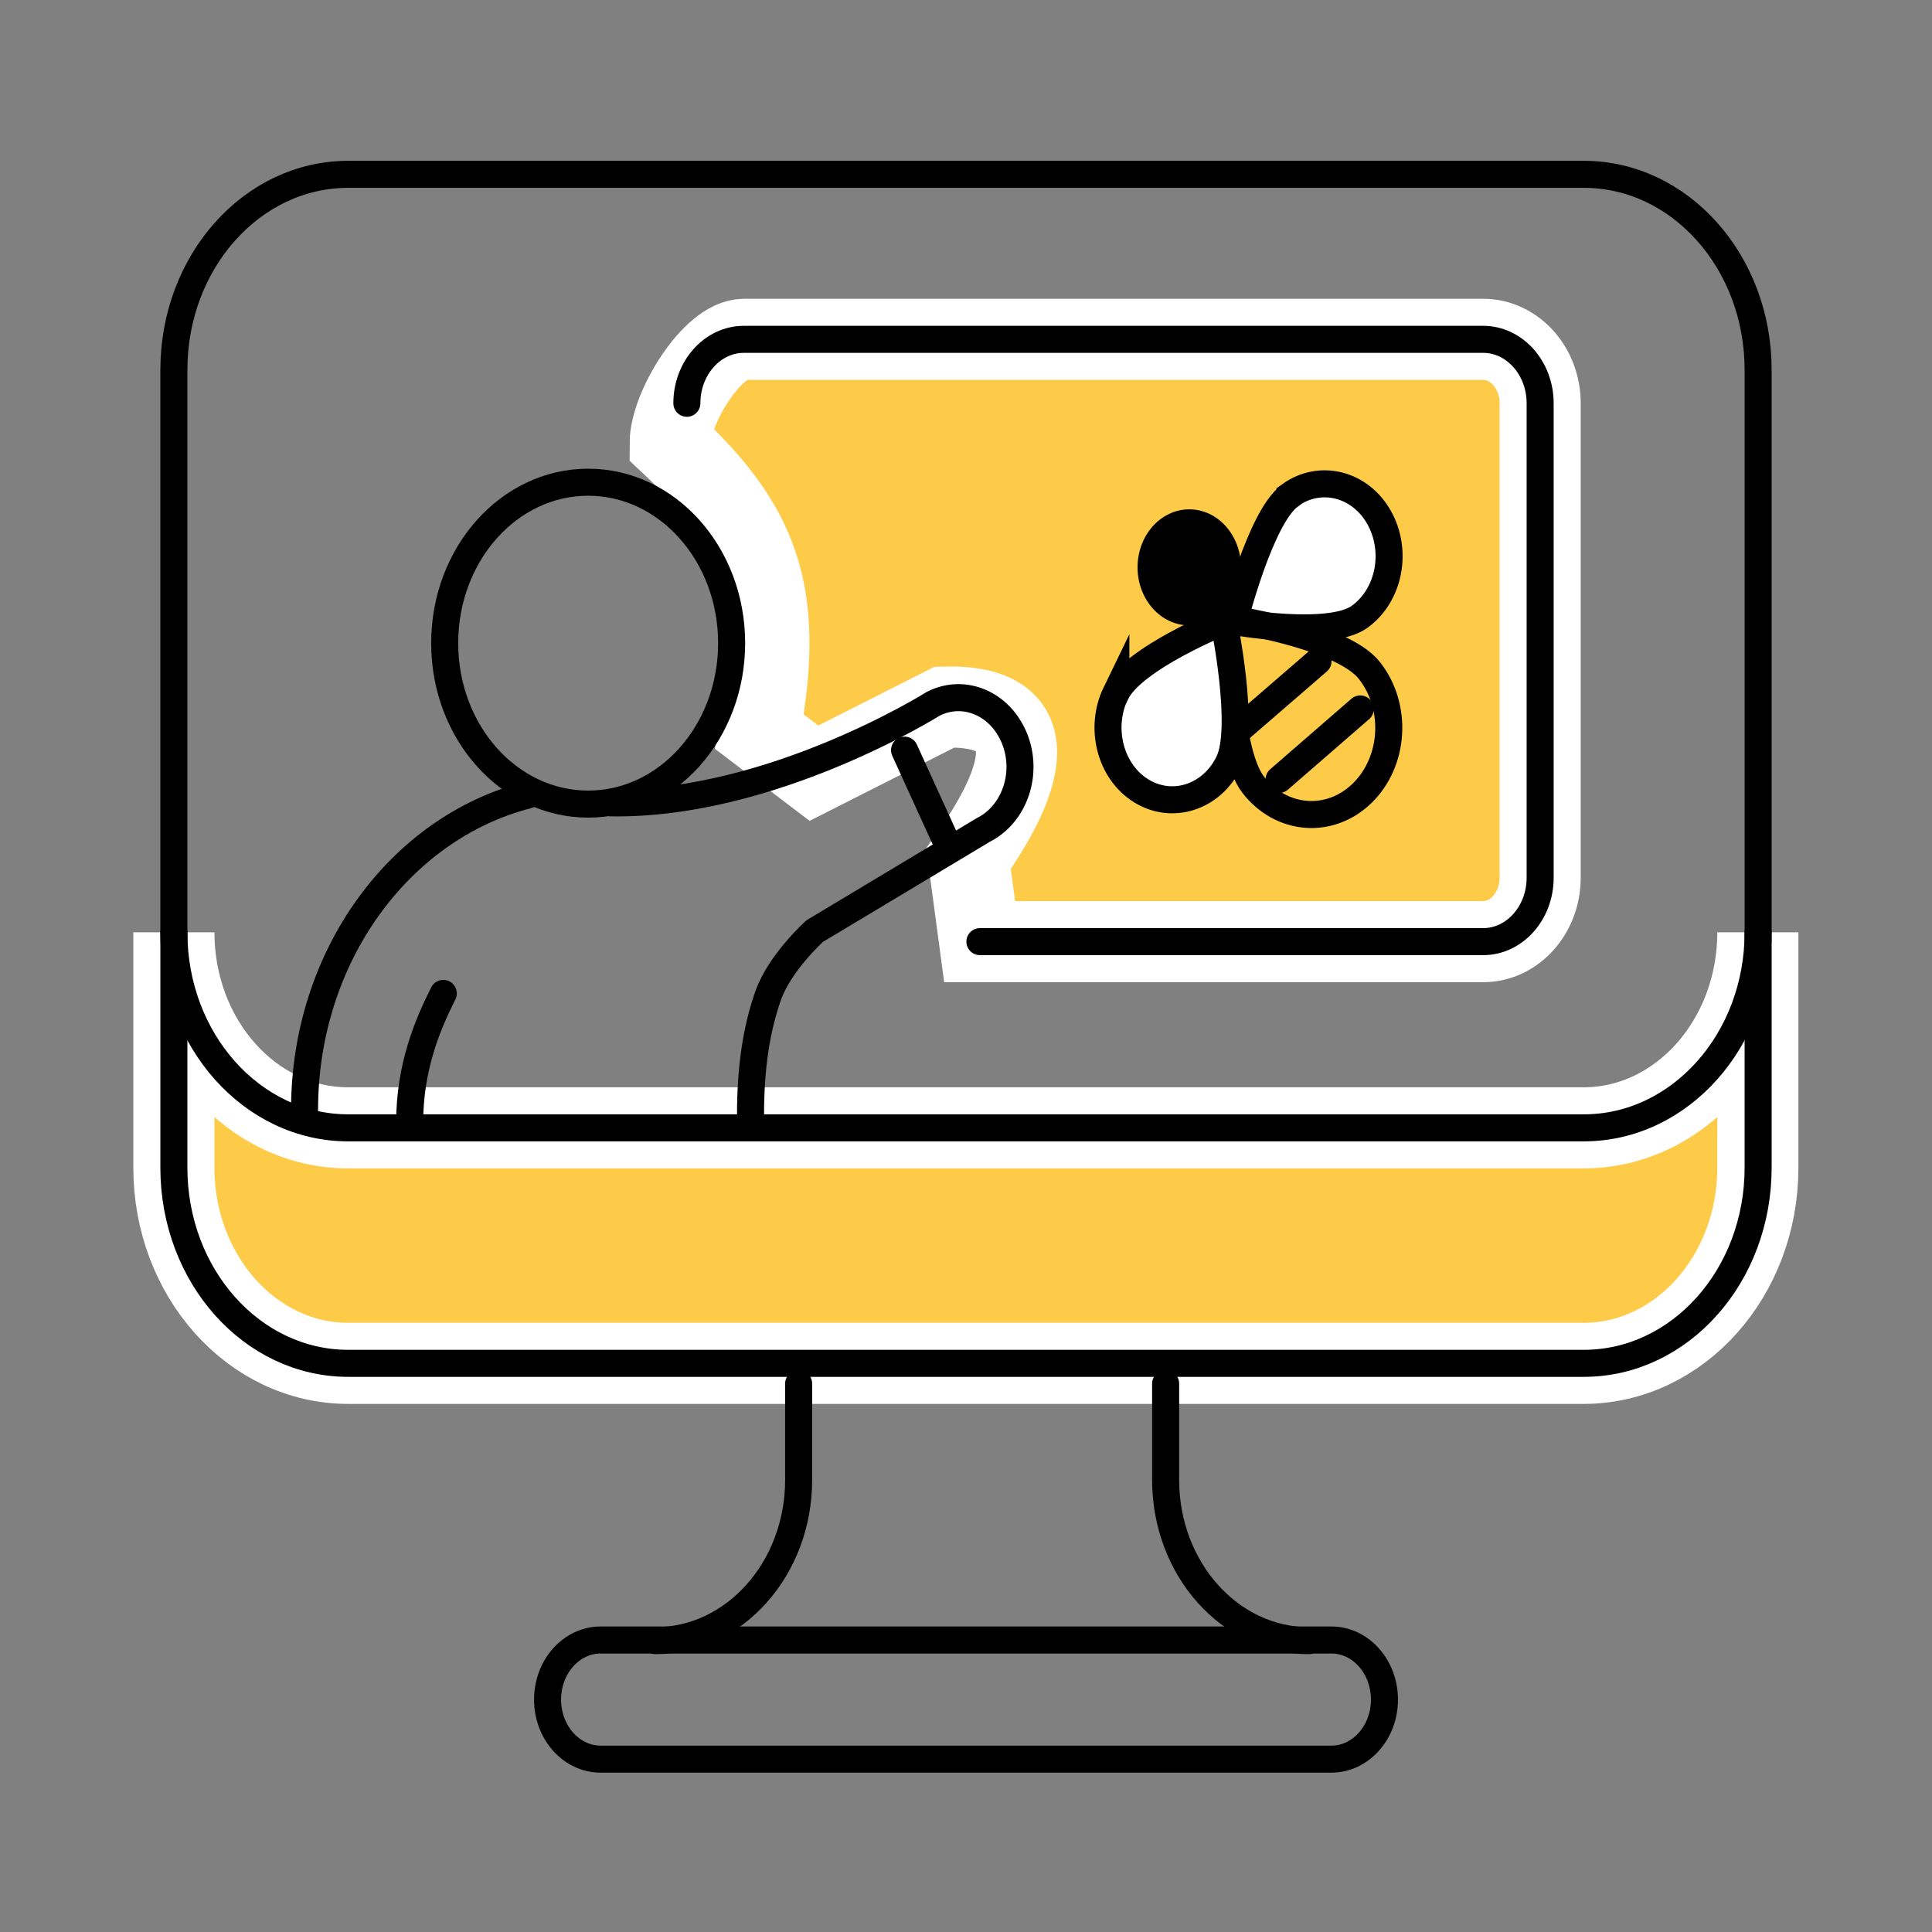 <svg width="100" height="100" viewBox="0 0 100 100" fill="none" xmlns="http://www.w3.org/2000/svg">
<rect x="0" y="0" width="100" height="100" fill="#808080" stroke="none"/>
<path d="M81.977 58.377H18.023C13.044 58.377 9 53.841 9 48.255V60.444C9 66.03 13.044 70.567 18.023 70.567H81.963C86.942 70.567 90.986 66.03 90.986 60.444V48.255C90.986 53.841 86.942 58.377 81.963 58.377H81.977Z" fill="#FECB48" stroke="white" stroke-width="4.198" stroke-miterlimit="10"></path>
<path d="M50.72 48.739H76.768C78.394 48.739 79.718 47.254 79.718 45.429V20.874C79.718 19.049 78.394 17.564 76.768 17.564H38.502C36.876 17.564 34.688 21.116 34.688 22.94C39.164 27.122 40.69 30.609 39.308 37.874L42.129 40.021L48.892 36.598C53.742 36.469 53.526 39.666 50.13 44.445L50.706 48.739H50.72Z" fill="#FECB48" stroke="white" stroke-width="4.198" stroke-miterlimit="10"></path>
<path d="M81.977 9.023H18.023C13.04 9.023 9 13.555 9 19.146V60.443C9 66.034 13.04 70.566 18.023 70.566H81.977C86.96 70.566 91 66.034 91 60.443V19.146C91 13.555 86.96 9.023 81.977 9.023Z" stroke="black" stroke-width="1.399" stroke-miterlimit="10" stroke-linecap="round"></path>
<path d="M91 48.255C91 53.841 86.956 58.377 81.977 58.377H18.023C13.044 58.377 9 53.841 9 48.255" stroke="black" stroke-width="1.399" stroke-miterlimit="10" stroke-linecap="round"></path>
<path d="M27.32 41.151C20.7 42.846 15.764 49.498 15.764 57.441" stroke="black" stroke-width="1.399" stroke-miterlimit="10" stroke-linecap="round"></path>
<path d="M22.945 51.419C22.168 52.969 21.203 55.165 21.203 58.136" stroke="black" stroke-width="1.399" stroke-miterlimit="10" stroke-linecap="round"></path>
<path d="M38.847 57.731C38.847 55.245 39.15 53.275 39.754 51.548C40.358 49.82 42.172 48.19 42.172 48.19L50.893 42.959C52.504 42.151 53.238 40.053 52.519 38.245C51.799 36.436 49.928 35.613 48.317 36.42C48.317 36.42 39.927 41.699 31.609 41.554" stroke="black" stroke-width="1.399" stroke-miterlimit="10" stroke-linecap="round"></path>
<path d="M30.443 41.62C34.544 41.62 37.869 37.89 37.869 33.289C37.869 28.688 34.544 24.959 30.443 24.959C26.342 24.959 23.017 28.688 23.017 33.289C23.017 37.89 26.342 41.62 30.443 41.62Z" stroke="black" stroke-width="1.399" stroke-miterlimit="10" stroke-linecap="round"></path>
<path d="M50.72 48.739H76.768C78.394 48.739 79.718 47.254 79.718 45.429V20.874C79.718 19.049 78.394 17.564 76.768 17.564H38.502C36.876 17.564 35.552 19.049 35.552 20.874" stroke="black" stroke-width="1.399" stroke-miterlimit="10" stroke-linecap="round"></path>
<path d="M41.337 71.616V76.604C41.337 81.189 38.012 84.919 33.925 84.919" stroke="black" stroke-width="1.399" stroke-miterlimit="10" stroke-linecap="round"></path>
<path d="M60.333 71.616V76.604C60.333 81.189 63.657 84.919 67.744 84.919" stroke="black" stroke-width="1.399" stroke-miterlimit="10" stroke-linecap="round"></path>
<path d="M68.91 84.886H31.09C29.572 84.886 28.342 86.267 28.342 87.97C28.342 89.673 29.572 91.053 31.09 91.053H68.91C70.428 91.053 71.659 89.673 71.659 87.97C71.659 86.267 70.428 84.886 68.91 84.886Z" stroke="black" stroke-width="1.399" stroke-miterlimit="10" stroke-linecap="round"></path>
<path d="M46.819 38.827L49.007 43.622" stroke="black" stroke-width="1.399" stroke-miterlimit="10" stroke-linecap="round"></path>
<path d="M61.557 32.369C63.035 32.369 64.234 31.024 64.234 29.366C64.234 27.707 63.035 26.363 61.557 26.363C60.078 26.363 58.88 27.707 58.88 29.366C58.88 31.024 60.078 32.369 61.557 32.369Z" fill="black"></path>
<path d="M64.003 37.873L68.22 34.225" stroke="black" stroke-width="1.399" stroke-miterlimit="10" stroke-linecap="round"></path>
<path d="M66.205 40.344L70.407 36.695" stroke="black" stroke-width="1.399" stroke-miterlimit="10" stroke-linecap="round"></path>
<path d="M66.766 25.636C68.306 24.522 70.378 25.022 71.371 26.766C72.364 28.509 71.918 30.818 70.364 31.932C68.809 33.046 63.873 32.174 63.873 32.174C63.873 32.174 65.226 26.766 66.766 25.652V25.636Z" fill="white" stroke="black" stroke-width="1.399" stroke-miterlimit="10" stroke-linecap="round"></path>
<path d="M70.896 34.725C72.35 36.598 72.177 39.423 70.508 41.054C68.838 42.684 66.32 42.49 64.866 40.618C63.413 38.745 63.485 31.997 63.485 31.997C63.485 31.997 69.457 32.852 70.896 34.725Z" stroke="black" stroke-width="1.399" stroke-miterlimit="10" stroke-linecap="round"></path>
<path d="M57.757 35.871C56.879 37.68 57.469 39.956 59.081 40.941C60.693 41.926 62.722 41.264 63.6 39.456C64.478 37.647 63.341 32.174 63.341 32.174C63.341 32.174 58.635 34.063 57.757 35.888V35.871Z" fill="white" stroke="black" stroke-width="1.399" stroke-miterlimit="10" stroke-linecap="round"></path>
</svg>
